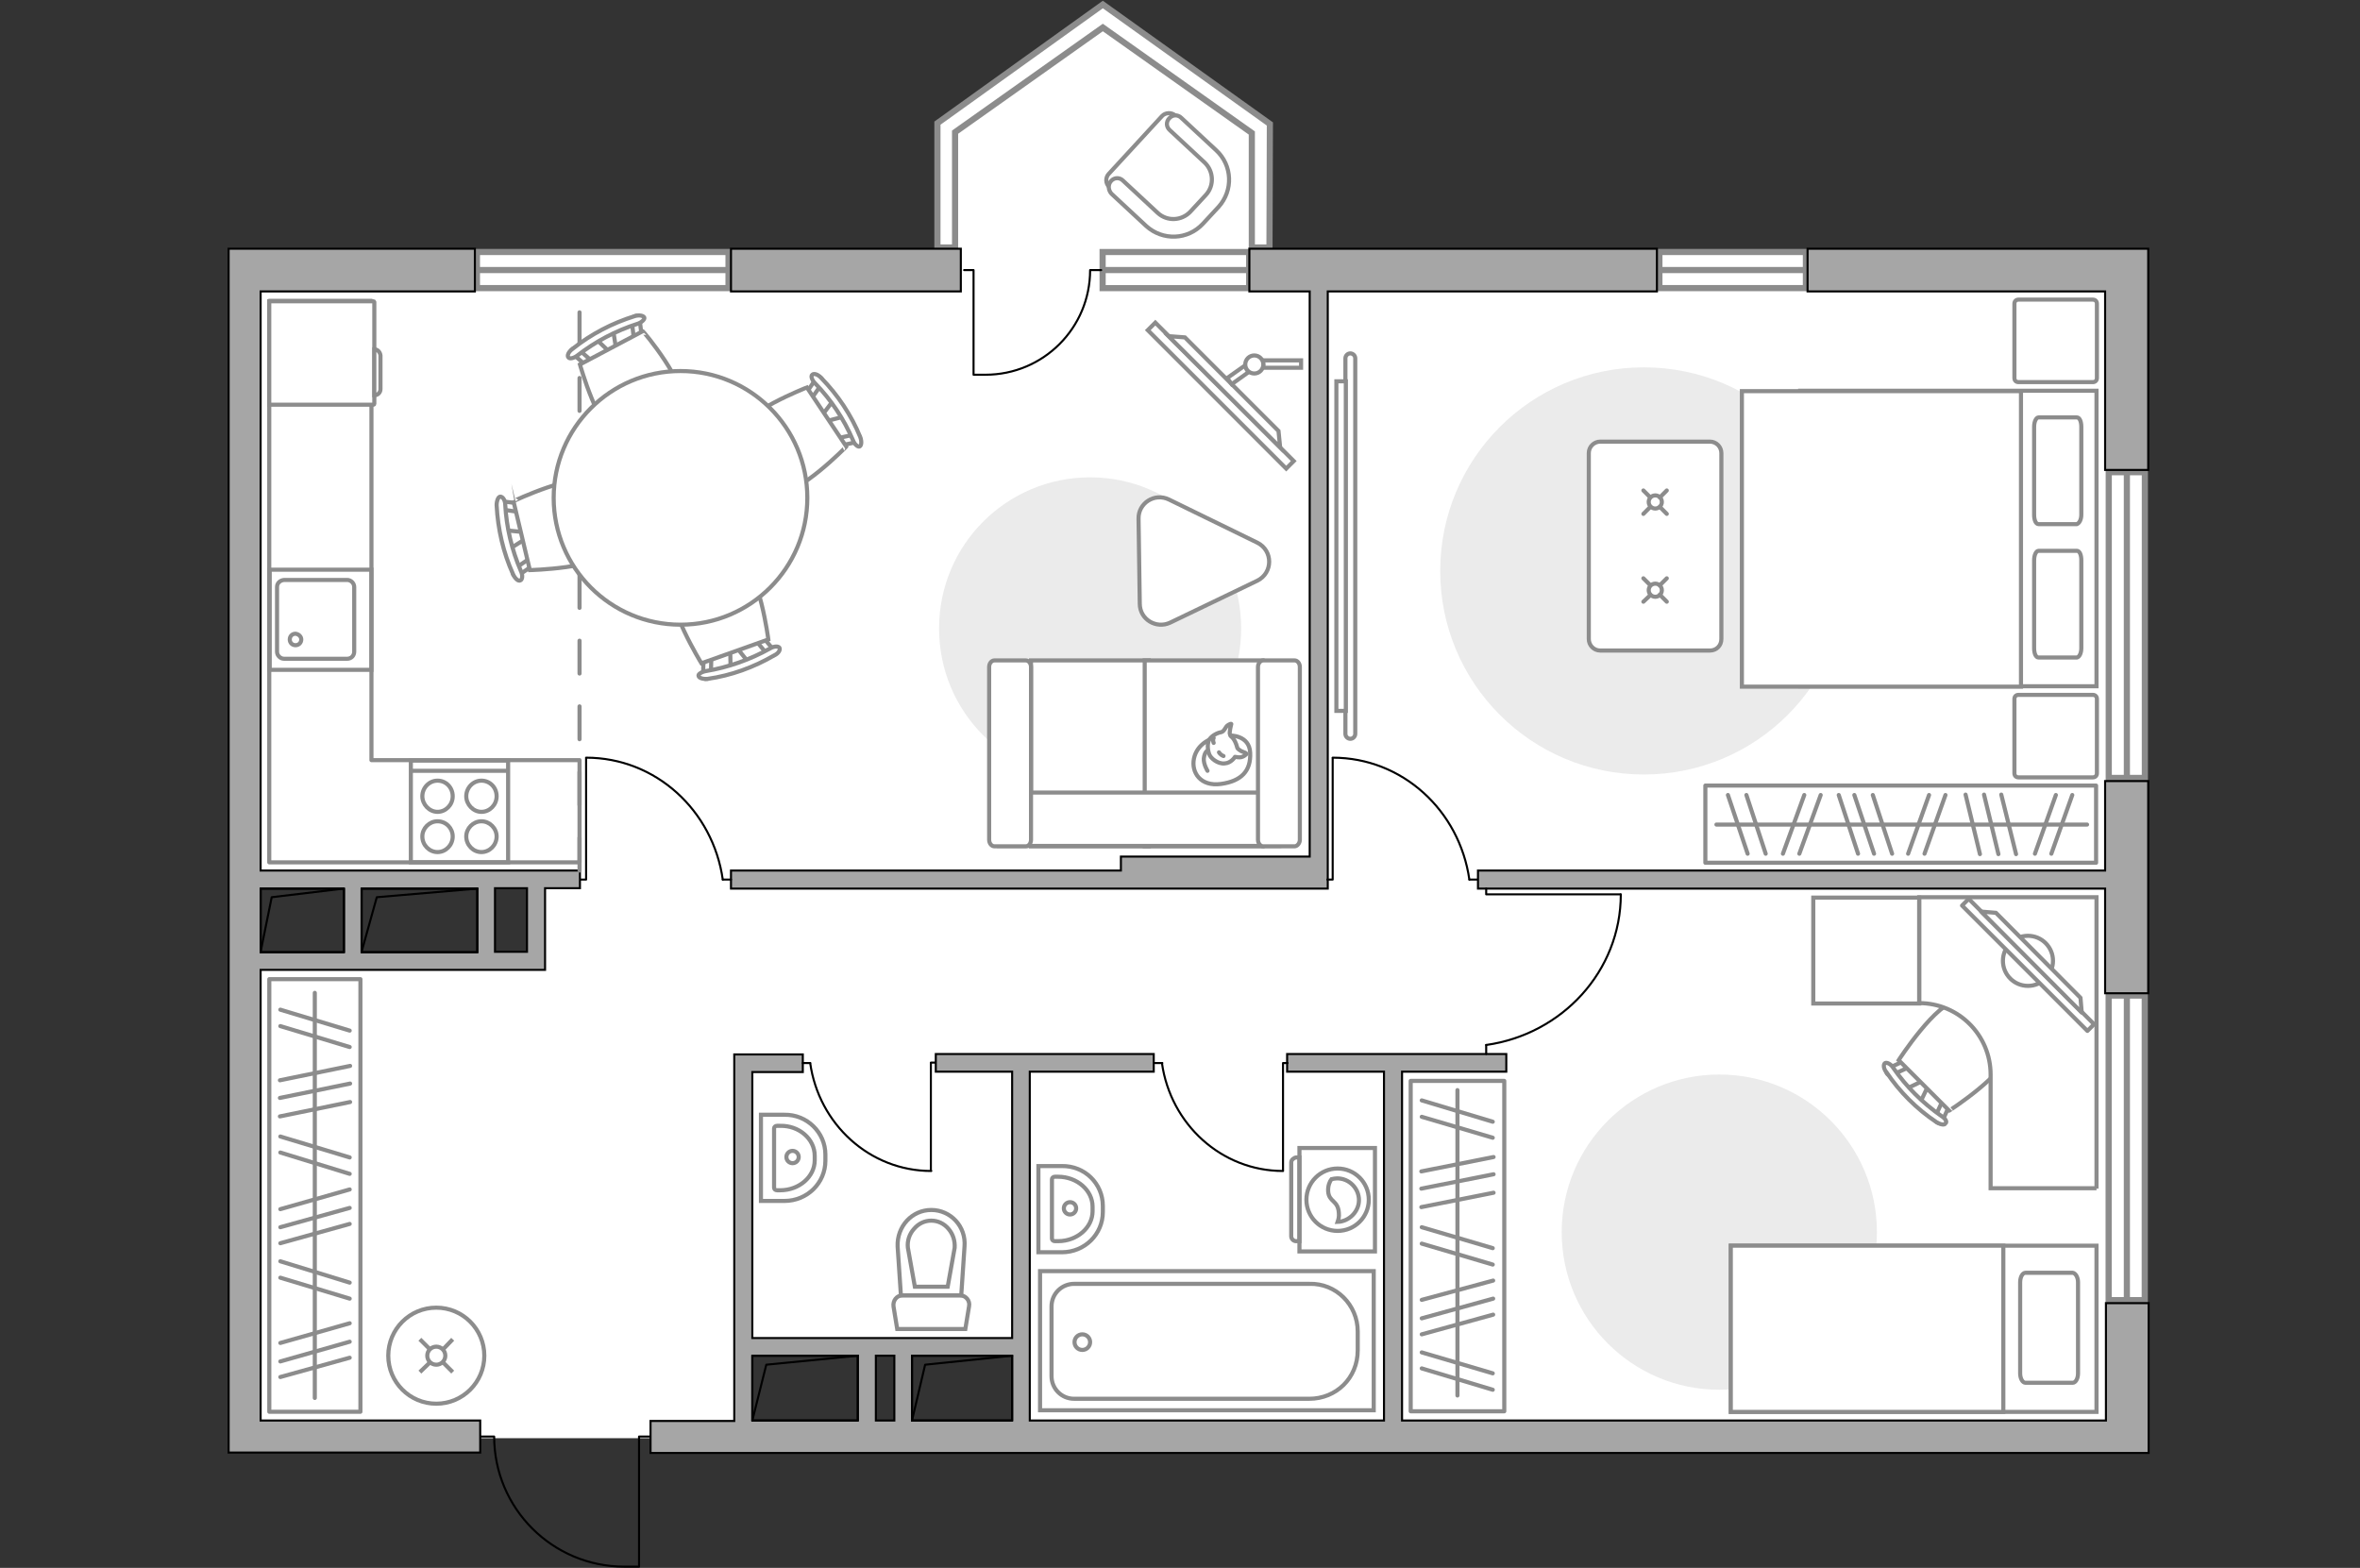 <?xml version="1.0" encoding="utf-8"?>
<!-- Generator: Adobe Illustrator 27.2.0, SVG Export Plug-In . SVG Version: 6.00 Build 0)  -->
<svg version="1.1" xmlns="http://www.w3.org/2000/svg" xmlns:xlink="http://www.w3.org/1999/xlink" x="0px" y="0px"
	 viewBox="0 0 575 382" style="enable-background:new 0 0 575 382;" xml:space="preserve">
<rect x="0" y="0" width="575" height="382" fill="#333333" stroke="none"/>
<style type="text/css">
	.st0{fill:#FFFFFF;}
	.st1{fill:#FFFFFF;stroke:#8C8C8C;stroke-width:1.5;stroke-linecap:round;stroke-miterlimit:10;}
	.st2{fill:none;stroke:#000000;stroke-width:0.5;stroke-linecap:round;stroke-linejoin:round;stroke-miterlimit:10;}
	.st3{fill:#A6A6A6;stroke:#000000;stroke-width:0.5;stroke-miterlimit:10;}
	.st4{fill:none;stroke:#8C8C8C;stroke-linecap:round;stroke-linejoin:round;stroke-miterlimit:10;stroke-dasharray:8;}
	.st5{fill:#FFFFFF;stroke:#8C8C8C;stroke-miterlimit:10;}
	.st6{fill-rule:evenodd;clip-rule:evenodd;fill:#FFFFFF;fill-opacity:0.1;stroke:#8C8C8C;stroke-miterlimit:10;}
	.st7{fill:none;stroke:#8C8C8C;stroke-linecap:round;stroke-linejoin:round;stroke-miterlimit:10;}
	.st8{fill:#EBEBEB;}
	.st9{fill:#FFFFFF;stroke:#8C8C8C;stroke-linecap:round;stroke-linejoin:round;stroke-miterlimit:10;}
	.st10{fill:#FFFFFF;stroke:#8C8C8C;stroke-linecap:round;stroke-miterlimit:10;}
</style>
<g id="bg_1_">
	<polygon class="st0" points="231,69.7 231,31.6 269.2,4.4 308.1,32.2 308.1,79.3 	"/>
	<polygon class="st0" points="60.6,66.2 60.6,215.1 130.3,215.1 130.3,234.9 60.6,234.9 60.6,350.4 181.4,350.4 181.4,328.3 
		249.4,328.3 249.4,350.4 519.3,350.4 519.3,66.2 	"/>
</g>
<g id="windows_1_">
	<g>
		
			<rect x="481.1" y="275.3" transform="matrix(4.499751e-07 -1 1 4.499751e-07 238.457 797.866)" class="st1" width="74.2" height="8.8"/>
		<line class="st1" x1="518.2" y1="316.8" x2="518.2" y2="242.6"/>
	</g>
	<g>
		
			<rect x="480.9" y="147.9" transform="matrix(4.480790e-07 -1 1 4.480790e-07 365.883 670.44)" class="st1" width="74.5" height="8.8"/>
		<line class="st1" x1="518.2" y1="189.5" x2="518.2" y2="115"/>
	</g>
	<g>
		<rect x="116.2" y="61.4" class="st1" width="61.3" height="8.8"/>
		<line class="st1" x1="116.2" y1="65.8" x2="177.5" y2="65.8"/>
	</g>
	<g>
		
			<rect x="268.6" y="61.4" transform="matrix(-1 2.118646e-07 -2.118646e-07 -1 572.947 131.603)" class="st1" width="35.7" height="8.8"/>
		<line class="st1" x1="304.3" y1="65.8" x2="268.6" y2="65.8"/>
	</g>
	<g>
		<rect x="404.3" y="61.4" class="st1" width="35.7" height="8.8"/>
		<line class="st1" x1="404.3" y1="65.8" x2="440" y2="65.8"/>
	</g>
	<polygon class="st1" points="305,32.4 305,60.3 309.3,60.3 309.4,30.2 268.7,1.1 228.4,30 228.4,60.3 232.7,60.3 232.7,32.2 
		268.7,6.7 	"/>
</g>
<g id="plan">
	<path class="st2" d="M158.5,350h-2.8v31.7h-3.6c-17.5,0-31.7-14.2-31.7-31.7v0H117"/>
	<path class="st2" d="M234.9,65.8h2.3l0,25.5l2.9,0c14.1,0,25.5-11.4,25.5-25.5v0h2.7"/>
	<g>
		<polygon class="st3" points="522.1,60.6 512.9,60.6 440.4,60.6 440.4,71 512.9,71 512.9,114.5 523.4,114.5 523.4,60.6 		"/>
		<polygon class="st3" points="512.9,212.1 360.1,212.1 360.1,216.5 512.9,216.5 512.9,242 523.4,242 523.4,190.3 512.9,190.3 		"/>
		<path class="st3" d="M512.9,346.1H341.6v-85H367v-4.3h-25.5h-4.3h-23.6v4.3h23.6v85h-86.3v-85h30.2v-4.3h-30.2h-4.3H228v4.3h18.6
			V326h-24.4h-4.3h-4.5H209h-25.7v-64.8h12.3v-4.3h-12.3h-2.2h-2.2v89.3h-20.4v7.8h354.5h4.3h6.2v-36.5h-10.4V346.1z M246.6,330.3
			v15.8h-24.4v-15.8H246.6z M217.9,330.3v15.8h-4.5v-15.8H217.9z M183.3,330.3H209v15.8h-25.7V330.3z"/>
		<rect x="178.1" y="60.6" class="st3" width="56" height="10.4"/>
		<path class="st3" d="M80.3,212.1H63.5V71h52.2V60.6H63.5h-7.8V71v275.1v7.8h7.8H117v-7.8H63.5V236.3h69.3v-2.2v-2.2v-15.5h8.5
			v-4.3H88.1H80.3z M63.5,216.5h16.9h3.4v15.5H63.5V216.5z M128.4,231.9h-7.8v-15.5h7.8V231.9z M116.3,216.5v15.5H88.1v-15.5H116.3z
			"/>
		<polygon class="st3" points="285.7,216.5 323.5,216.5 323.5,211.8 323.5,208.7 323.5,71 403.7,71 403.7,60.6 304.4,60.6 304.4,71 
			319.1,71 319.1,208.7 273.1,208.7 273.1,212.1 178.1,212.1 178.1,216.5 273.1,216.5 		"/>
	</g>
	<g>
		<polyline class="st2" points="63.5,231.9 66.2,218.6 83.7,216.5 		"/>
		<rect x="63.5" y="216.5" class="st2" width="20.3" height="15.5"/>
	</g>
	<g>
		<polyline class="st2" points="88.1,231.9 91.8,218.6 116.3,216.5 		"/>
		<rect x="88.1" y="216.5" class="st2" width="28.2" height="15.5"/>
	</g>
	<g>
		<polyline class="st2" points="222.2,346.1 225.4,332.5 246.6,330.3 		"/>
		<rect x="222.2" y="330.3" class="st2" width="24.4" height="15.8"/>
	</g>
	<g>
		<polyline class="st2" points="183.3,346.1 186.7,332.5 209,330.3 		"/>
		<rect x="183.3" y="330.3" class="st2" width="25.7" height="15.8"/>
	</g>
	<line class="st4" x1="141.2" y1="212.1" x2="141.2" y2="70.2"/>
	<g>
		<path id="wc_00000055674588732807666890000010750511430744830907_" class="st5" d="M221.2,304"/>
		<g id="Group_26_00000122682272800161206640000016643667018251060630_">
			<path id="Vector_130_00000163064840743783049510000011714396345415621257_" class="st5" d="M219.9,315.6h14
				c1.4,0,2.5,1.3,2.2,2.7l-0.9,5.5h-16.6l-0.9-5.5C217.5,316.9,218.5,315.6,219.9,315.6z"/>
			<path id="Vector_131_00000052825543184514370500000001644666771173836434_" class="st5" d="M226.9,294.8c4.7,0,8.5,4,8.1,8.9
				l-0.8,11.9h-14.7l-0.8-11.9C218.5,298.8,222.2,294.8,226.9,294.8z"/>
			<path id="Vector_132_00000050662026328943568950000003626518901105121691_" class="st5" d="M230.9,313.5l1.7-9.5
				c0.1-1.7-0.4-3.3-1.5-4.6c-1.1-1.3-2.6-2-4.2-2c-1.6,0-3.1,0.7-4.2,2c-1.1,1.2-1.7,2.9-1.5,4.6l1.7,9.5H230.9z"/>
		</g>
	</g>
	<g>
		<path id="Vector_134_00000108993626574053203020000011590259504112573606_" class="st5" d="M268.7,293.8v1.5c0,5.4-4.4,9.8-10,9.8
			h-5.7v-21h5.7C264.3,284,268.7,288.4,268.7,293.8z"/>
		<path id="Vector_133_00000166649884595333674570000010489036252531458723_" class="st5" d="M266.2,294v1.1c0,4-3.8,7.3-8.4,7.3
			h-0.8c-0.4,0-0.7-0.3-0.7-0.6v-14.5c0-0.3,0.3-0.6,0.7-0.6h0.8C262.4,286.7,266.2,290,266.2,294z"/>
		<circle class="st5" cx="260.7" cy="294.4" r="1.5"/>
	</g>
	<g>
		<path id="Vector_134_00000040547429339342550050000010438606406737481901_" class="st5" d="M201.1,281.3v1.5c0,5.4-4.4,9.8-10,9.8
			h-5.7v-21h5.7C196.6,271.5,201.1,275.9,201.1,281.3z"/>
		<path id="Vector_133_00000082348750635518014460000012742366750819684763_" class="st5" d="M198.5,281.6v1.1c0,4-3.8,7.3-8.4,7.3
			h-0.8c-0.4,0-0.7-0.3-0.7-0.6v-14.5c0-0.3,0.3-0.6,0.7-0.6h0.8C194.7,274.2,198.5,277.5,198.5,281.6z"/>
		<circle class="st5" cx="193.1" cy="281.9" r="1.5"/>
	</g>
	<g>
		<g id="Group_27_00000092418662839483512220000001899752484063369647_">
			<path id="Vector_140_00000028319843509956272660000009825795456250642869_" class="st5" d="M90.5,163.2l0-24.4l-24.8,0l0,24.4
				L90.5,163.2z"/>
		</g>
		<path id="Vector_141_00000165951306853336643980000015051208241252123567_" class="st5" d="M67.5,143l0,15.8
			c0,0.9,0.8,1.7,1.7,1.7l15.4,0c1,0,1.7-0.8,1.7-1.7l0-15.8c0-0.9-0.8-1.7-1.7-1.7l-15.4,0C68.2,141.4,67.5,142.1,67.5,143z"/>
		<path id="Vector_139_00000125595426964576316700000003532289187196674490_" class="st5" d="M73.4,155.8c0,0.8-0.6,1.4-1.4,1.4
			c-0.8,0-1.4-0.6-1.4-1.4c0-0.8,0.6-1.4,1.4-1.4C72.8,154.5,73.4,155.1,73.4,155.8z"/>
	</g>
	<g>
		<g>
			<path id="Vector_135_00000168084304724913130360000006015463698463921842_" class="st5" d="M334.7,343.6h-81.3v-33.9h81.3V343.6z
				"/>
			<path id="Vector_136_00000047039307234373585230000003750924361763676810_" class="st5" d="M330.8,324.4v4.6
				c0,6.8-5.3,11.8-11.8,11.8h-57.3c-3.1,0-5.5-2.5-5.5-5.5v-17c0-3.1,2.5-5.5,5.5-5.5H319C325.5,312.6,330.8,317.9,330.8,324.4z"/>
		</g>
		<circle class="st5" cx="263.7" cy="327" r="1.9"/>
	</g>
	<g>
		<path id="Vector_142_00000153689825397401454640000004786408400626284726_" class="st5" d="M100.1,210.1h23.7v-24.8h-23.7V210.1z"
			/>
		<g id="Group_28_00000116193231798977671060000001247931704088432261_">
			<g id="Group_29_00000138534844066016915960000002580085930026940094_">
				<path id="Vector_143_00000140736833544923091700000012158929894784710286_" class="st5" d="M117.3,200.1c-2,0-3.7,1.7-3.7,3.7
					c0,2.1,1.7,3.8,3.7,3.8c2,0,3.7-1.7,3.7-3.8C121,201.8,119.3,200.1,117.3,200.1z"/>
				<path id="Vector_144_00000121262164673996683400000012192394684596119484_" class="st5" d="M117.3,190.2c-2,0-3.7,1.7-3.7,3.8
					c0,2,1.7,3.8,3.7,3.8c2,0,3.7-1.7,3.7-3.8C121,191.8,119.3,190.2,117.3,190.2z"/>
			</g>
			<g id="Group_30_00000113339571649879438760000016129083129739527325_">
				<path id="Vector_145_00000137091987366783214350000013410132342124126598_" class="st5" d="M106.6,200.1c-2,0-3.7,1.7-3.7,3.7
					c0,2.1,1.7,3.8,3.7,3.8c2,0,3.7-1.7,3.7-3.8C110.3,201.8,108.7,200.1,106.6,200.1z"/>
				<path id="Vector_146_00000111906667648673534960000014149743088186392247_" class="st5" d="M106.6,190.2c-2,0-3.7,1.7-3.7,3.8
					c0,2,1.7,3.8,3.7,3.8c2,0,3.7-1.7,3.7-3.8C110.3,191.9,108.7,190.2,106.6,190.2z"/>
			</g>
		</g>
		<path id="Vector_147_00000111914330414193091730000004123328309457729680_" class="st5" d="M123.9,187.8h-23.4"/>
	</g>
</g>
<g id="furniture_1_">
	<g>
		<g>
			<path class="st5" d="M316.6,279.7l0,25.2l18.4,0v-25.2L316.6,279.7z"/>
			<path class="st6" d="M314.6,283.2v18c0,0.6,0.5,1.2,1.2,1.2h0.8l0-20.4h-0.8C315.2,282.1,314.6,282.6,314.6,283.2z"/>
		</g>
		<g>
			<circle class="st5" cx="325.9" cy="292.3" r="7.6"/>
			<path class="st5" d="M323.6,290.3c0.2,2.6,2.4,2.1,2.6,5.2c0.1,1-0.1,1.6-0.3,2.2c2.8-0.1,5.2-2.5,5.2-5.3c0-2.9-2.4-5.3-5.3-5.3
				c-0.5,0-0.9,0.1-1.4,0.2C324,287.8,323.5,288.9,323.6,290.3z"/>
		</g>
	</g>
	<g id="Group_34_00000136391435003560816780000005571629069070764453_">
		<path id="Vector_158_00000042014495367376560040000004166834060659888057_" class="st2" d="M142.8,184.7v29.6h-1.3"/>
		<path id="Vector_159_00000054987931978289532830000001497041333590569856_" class="st2" d="M178.1,214.3h-2"/>
		<path id="Vector_160_00000065789859695243745790000014797624232617254334_" class="st2" d="M176.1,214.3
			c-2.4-16.8-16.3-29.7-33.3-29.7"/>
	</g>
	<g id="Group_34_00000107569279040698953570000016059470792887176851_">
		<path id="Vector_158_00000047046898164081163240000013866384841433521802_" class="st2" d="M324.7,184.7v29.6h-1.3"/>
		<path id="Vector_159_00000070108135407877560450000016342190260466944913_" class="st2" d="M360,214.3h-2"/>
		<path id="Vector_160_00000079452650904209578460000015697102344512565949_" class="st2" d="M358,214.3
			c-2.4-16.8-16.3-29.7-33.3-29.7"/>
	</g>
	<g id="Group_34_00000006674769332692045260000011800213187050637490_">
		<path id="Vector_158_00000049206341374515389800000017231273163116457099_" class="st2" d="M394.8,217.9h-32.7v-1.4"/>
		<path id="Vector_159_00000074439532006363841810000010628036226767932045_" class="st2" d="M362.1,256.8v-2.2"/>
		<path id="Vector_160_00000174562466599413956370000000584919386448699551_" class="st2" d="M362.1,254.6
			c18.5-2.6,32.8-18,32.8-36.7"/>
	</g>
	<g id="Group_34_00000078740880721658283520000000687296140392353696_">
		<path id="Vector_158_00000151533975714459426660000003731155090905254299_" class="st2" d="M226.8,285.2l0-26.3h1.1"/>
		<path id="Vector_159_00000034080798792928014780000007048549850707998122_" class="st2" d="M195.6,259h1.8"/>
		<path id="Vector_160_00000129900105748202874080000006852677155181770930_" class="st2" d="M197.4,259
			c2.1,14.9,14.5,26.3,29.5,26.3"/>
	</g>
	<g id="Group_34_00000039121273956490545070000012985275855622730934_">
		<path id="Vector_158_00000024705298616242693200000002437701743356710016_" class="st2" d="M312.6,285.2V259h1.1"/>
		<path id="Vector_159_00000029036859808381890490000010161186113007303808_" class="st2" d="M281.4,259h1.8"/>
		<path id="Vector_160_00000146465192603559473180000004018200111980078781_" class="st2" d="M283.1,259
			c2.1,14.9,14.5,26.3,29.5,26.3"/>
	</g>
	<polygon class="st7" points="90.5,185.2 90.5,73.3 65.6,73.3 65.6,185.2 65.6,205.8 65.6,210.1 141.2,210.1 141.2,185.2 	"/>
	<g>
		<path id="Vector_8_00000074415960603161491390000006196414534391306629_" class="st5" d="M91.2,98.4V73.6c0-0.1-0.1-0.2-0.2-0.2
			H65.6v25.2H91C91.1,98.6,91.2,98.5,91.2,98.4z"/>
		<path id="Vector_9_00000028300299611024418790000008114998175201629096_" class="st5" d="M91.2,85.1v11.2c0.9,0,1.5-0.7,1.5-1.5
			v-8.2C92.6,85.8,92,85.1,91.2,85.1z"/>
	</g>
	<g>
		<path id="Vector_37_00000026845688495527165410000007983917286520786616_" class="st5" d="M270.2,42.3l12.9-14
			c0.8-0.9,2.4-1,3.3-0.1l9.7,8.9c3.5,3.2,3.7,8.7,0.5,12.3l-4.3,4.6c-3.2,3.5-8.7,3.7-12.3,0.5l-9.7-8.9
			C269.3,44.7,269.3,43.2,270.2,42.3z"/>
		<path id="Vector_38_00000167383121859389210310000012426330906269767343_" class="st5" d="M270.7,44.1c0.8-0.9,2.1-0.9,2.9-0.1
			l8.5,7.9c2.3,2.1,5.8,1.9,7.9-0.3l3.8-4.1c2.1-2.3,1.9-5.8-0.3-7.9l-8.5-7.9c-0.9-0.8-0.9-2.1-0.1-2.9c0.8-0.9,2.1-0.9,2.9-0.1
			l8.5,7.9c4,3.7,4.2,9.8,0.6,13.8l-3.8,4.1c-3.7,4-9.8,4.2-13.8,0.6l-8.5-7.9C270,46.3,269.9,45,270.7,44.1z"/>
	</g>
	
		<rect x="24" y="280.1" transform="matrix(6.123234e-17 -1 1 6.123234e-17 -214.486 367.962)" class="st7" width="105.4" height="22.2"/>
	<line class="st7" x1="68.2" y1="272" x2="85.3" y2="268.5"/>
	<line class="st7" x1="68.2" y1="267.5" x2="85.3" y2="264"/>
	<line class="st7" x1="68.2" y1="263.2" x2="85.3" y2="259.7"/>
	<line class="st7" x1="68.3" y1="280.8" x2="85.2" y2="286"/>
	<line class="st7" x1="68.3" y1="276.9" x2="85.2" y2="282"/>
	<line class="st7" x1="68.3" y1="250" x2="85.2" y2="255.1"/>
	<line class="st7" x1="68.3" y1="246" x2="85.2" y2="251.1"/>
	<line class="st7" x1="68.3" y1="311.3" x2="85.2" y2="316.4"/>
	<line class="st7" x1="68.3" y1="307.3" x2="85.2" y2="312.5"/>
	<line class="st7" x1="68.3" y1="302.9" x2="85.2" y2="298.2"/>
	<line class="st7" x1="68.3" y1="294.6" x2="85.2" y2="289.8"/>
	<line class="st7" x1="68.3" y1="299" x2="85.2" y2="294.3"/>
	<line class="st7" x1="68.3" y1="335.5" x2="85.2" y2="330.8"/>
	<line class="st7" x1="68.3" y1="327.2" x2="85.2" y2="322.4"/>
	<line class="st7" x1="68.3" y1="331.7" x2="85.2" y2="326.9"/>
	<line class="st7" x1="76.7" y1="340.6" x2="76.7" y2="241.9"/>
	<g>
		<circle class="st5" cx="106.3" cy="330.3" r="11.7"/>
		<line class="st5" x1="110.3" y1="326.3" x2="108" y2="328.7"/>
		<circle class="st5" cx="106.3" cy="330.3" r="2.2"/>
		<line class="st5" x1="104.7" y1="332" x2="102.3" y2="334.3"/>
		<line class="st5" x1="110.3" y1="334.3" x2="108" y2="332"/>
		<line class="st5" x1="104.7" y1="328.7" x2="102.3" y2="326.3"/>
	</g>
	<g id="Group_2_00000121275124892305141390000011601424581681800112_">
		<g id="Group_3_00000173857508697950359580000015294495632523169976_">
			<path id="Vector_10_00000061450224916466577240000015615932389388135299_" class="st5" d="M149.4,80.5l0.8,5.1l-1.2,0.6l-3.7-3.5
				L149.4,80.5z"/>
		</g>
		<g id="Group_4_00000021095313205785552470000011072024841460345499_">
			<path id="Vector_11_00000048495737111756182870000013720668140039139515_" class="st5" d="M143.5,88.9c-0.4,0.2-0.8,0.2-1-0.1
				l-3.2-2.8c-0.3-0.3-0.2-0.7,0.2-1c0.4-0.3,1-0.4,1.2-0.1l3.2,2.8c0.3,0.3,0.2,0.7-0.2,1C143.6,88.8,143.5,88.9,143.5,88.9z"/>
		</g>
		<g id="Group_5_00000076588055085445896670000002806126705391075232_">
			<path id="Vector_12_00000181047658323271593120000013347051959250250372_" class="st5" d="M155.6,82.5c-0.1,0-0.1,0.1-0.2,0.1
				c-0.5,0.2-0.9,0-1-0.4l-0.5-4.2c-0.1-0.4,0.3-0.8,0.9-1c0.5-0.2,0.9,0,1,0.4l0.5,4.2C156.2,81.9,156,82.3,155.6,82.5z"/>
		</g>
		<path id="Vector_13_00000082370533707897115060000006618170366384510091_" class="st5" d="M166.1,98.6c-1.3,4.1-11.2,9.4-15.3,8.1
			c-4.9-1.5-9.5-17.9-9.5-17.9l15.3-8.1C156.7,80.6,167.6,93.7,166.1,98.6z"/>
		<path id="Vector_14_00000021081325727212681590000015849035388159518355_" class="st5" d="M155.3,78.9c-5.3,1.7-10.2,4.3-14.6,7.7
			c-0.9,0.7-1.9,0.9-2.2,0.5c-0.4-0.4,0-1.4,1-2.1c4.5-3.6,9.7-6.3,15.2-8c1.1-0.3,2.1-0.1,2.3,0.4
			C157.1,77.8,156.3,78.6,155.3,78.9z"/>
	</g>
	<g id="Group_2_00000063601687732953226810000009178606474807531673_">
		<g id="Group_3_00000031920584903845761970000006367360063651028618_">
			<path id="Vector_10_00000046332714460551529380000014531413431868539030_" class="st5" d="M178,162.8l-0.1-5.1l1.2-0.4l3.2,4
				L178,162.8z"/>
		</g>
		<g id="Group_4_00000117655017149529043290000013987152508461419402_">
			<path id="Vector_11_00000078734696396716320350000005375358020765261469_" class="st5" d="M185.1,155.3c0.4-0.1,0.9,0,1,0.2
				l2.7,3.2c0.3,0.3,0.1,0.7-0.4,1c-0.5,0.3-1.1,0.2-1.2,0l-2.7-3.2c-0.3-0.3-0.1-0.7,0.4-1C185,155.4,185,155.4,185.1,155.3z"/>
		</g>
		<g id="Group_5_00000014620382997938778120000004419786505689217683_">
			<path id="Vector_12_00000008834034203087821050000000084792113765806478_" class="st5" d="M172.2,159.9c0.1,0,0.1,0,0.2-0.1
				c0.5-0.1,0.9,0.1,0.9,0.6l-0.1,4.2c0,0.4-0.4,0.8-1,0.8c-0.5,0.1-0.9-0.1-0.9-0.6l0.1-4.2C171.5,160.4,171.8,160,172.2,159.9z"/>
		</g>
		<path id="Vector_13_00000103968131654278240210000000368991046153441465_" class="st5" d="M164.1,142.5c1.9-3.9,12.4-7.6,16.3-5.8
			c4.6,2.2,6.8,19.1,6.8,19.1l-16.3,5.8C170.9,161.6,161.9,147,164.1,142.5z"/>
		<path id="Vector_14_00000106112686673877876740000010072547727982083201_" class="st5" d="M172,163.5c5.4-0.9,10.8-2.8,15.6-5.5
			c1-0.6,2-0.6,2.3-0.2c0.3,0.5-0.2,1.4-1.3,1.9c-5,2.9-10.5,4.9-16.2,5.7c-1.1,0.1-2.1-0.2-2.2-0.7
			C170,164.3,170.9,163.7,172,163.5z"/>
	</g>
	<g id="Group_2_00000102523003003136384220000010999243513998119811_">
		<g id="Group_3_00000104703538908998657100000010644946258001539988_">
			<path id="Vector_10_00000130619143140277289340000013577637105756199819_" class="st5" d="M205.6,101.5l-5,1.3l-0.7-1.1l3.1-4.1
				L205.6,101.5z"/>
		</g>
		<g id="Group_4_00000096754642954157172770000006661415820439359636_">
			<path id="Vector_11_00000039098416387129498000000000990403115573830318_" class="st5" d="M196.6,96.5c-0.2-0.4-0.3-0.8,0-1
				L199,92c0.2-0.3,0.7-0.3,1.1,0.1c0.4,0.4,0.5,1,0.3,1.2l-2.4,3.4c-0.2,0.3-0.7,0.3-1.1-0.1C196.7,96.6,196.7,96.6,196.6,96.5z"/>
		</g>
		<g id="Group_5_00000116920662754136801570000011300711719170494627_">
			<path id="Vector_12_00000053518206480214768930000012301426882582463142_" class="st5" d="M204.2,107.9c-0.1-0.1-0.1-0.1-0.1-0.2
				c-0.2-0.5-0.1-0.9,0.3-1l4.1-0.9c0.4-0.1,0.9,0.2,1,0.8c0.2,0.5,0.1,0.9-0.3,1l-4.1,0.9C204.9,108.5,204.5,108.3,204.2,107.9z"/>
		</g>
		<path id="Vector_13_00000141420821514455011140000014559115955716825769_" class="st5" d="M189.3,120c-4.2-0.9-10.4-10.2-9.6-14.4
			c1-5,16.9-11.2,16.9-11.2l9.6,14.4C206.2,108.8,194.3,121,189.3,120z"/>
		<path id="Vector_14_00000133527016317687277980000008050241809404898463_" class="st5" d="M207.8,107.2c-2.2-5.1-5.3-9.8-9.2-13.8
			c-0.8-0.8-1.1-1.8-0.7-2.1c0.4-0.4,1.4-0.1,2.2,0.8c4,4.1,7.3,9,9.5,14.4c0.4,1.1,0.3,2.1-0.2,2.3
			C209,108.9,208.2,108.3,207.8,107.2z"/>
	</g>
	<g id="Group_2_00000035519795574151082980000009714273856748701834_">
		<g id="Group_3_00000114765215511638493790000011814180079856296067_">
			<path id="Vector_10_00000034803296336381494150000001293824726419174814_" class="st5" d="M123.1,129.2l5.1,0.5l0.3,1.3l-4.3,2.7
				L123.1,129.2z"/>
		</g>
		<g id="Group_4_00000050632583969536237140000012817346260718980275_">
			<path id="Vector_11_00000174574225556770015970000017373474930373951400_" class="st5" d="M129.8,137c0.1,0.4,0,0.9-0.3,1
				l-3.5,2.4c-0.3,0.2-0.7,0-1-0.5c-0.2-0.5-0.1-1.1,0.2-1.2l3.5-2.4c0.3-0.2,0.7,0,1,0.5C129.8,136.8,129.8,136.9,129.8,137z"/>
		</g>
		<g id="Group_5_00000088117312413078064080000002096218245361779079_">
			<path id="Vector_12_00000059306727783417604470000000425497570132803467_" class="st5" d="M126.7,123.6c0,0.1,0,0.1,0.1,0.2
				c0,0.5-0.2,0.9-0.6,0.9l-4.2-0.6c-0.4-0.1-0.7-0.5-0.7-1.1c0-0.5,0.2-0.9,0.6-0.9l4.2,0.5C126.2,122.9,126.6,123.2,126.7,123.6z"
				/>
		</g>
		<path id="Vector_13_00000149358981675782485260000012146402036190397849_" class="st5" d="M144.8,117.4c3.7,2.3,6.3,13.2,4,16.8
			c-2.7,4.3-19.7,4.7-19.7,4.7l-4-16.8C125.1,122.1,140.5,114.8,144.8,117.4z"/>
		<path id="Vector_14_00000049924692474280234660000009302354969426148526_" class="st5" d="M123.1,123c0.3,5.5,1.6,11,3.8,16.1
			c0.5,1,0.4,2.1-0.1,2.3c-0.5,0.3-1.3-0.4-1.8-1.5c-2.4-5.3-3.7-11-4-16.8c0-1.1,0.4-2.1,0.9-2.1C122.5,121,123.1,121.9,123.1,123z
			"/>
	</g>
	<g>
		<circle class="st5" cx="165.8" cy="121.3" r="30.9"/>
	</g>
	<path id="Vector_00000060028819886834297060000010400182780692540342_" class="st8" d="M265.6,116.3c-20.3,0-36.8,16.4-36.8,36.8
		s16.4,36.8,36.8,36.8s36.8-16.4,36.8-36.8S285.9,116.3,265.6,116.3z"/>
	<g>
		<path id="Vector_55_00000036213463646510621940000018087577906418448290_" class="st5" d="M251.2,206.2h28.7v-45.3h-28.7V206.2z"
			/>
		<path id="Vector_56_00000147906879407605876040000006680064248408519348_" class="st5" d="M278.9,206.2h28.7v-45.3h-28.7V206.2z"
			/>
		<path id="Vector_57_00000080166863136590365330000002637285927238320529_" class="st5" d="M246.2,193.1l-2.7,13h68.2v-13H246.2z"
			/>
		<path id="Vector_58_00000153680569588497055530000011018888563782381955_" class="st5" d="M251.2,204.6v-42.1
			c0-0.9-0.6-1.6-1.3-1.6h-7.6c-0.7,0-1.3,0.7-1.3,1.6v42.1c0,0.9,0.6,1.6,1.3,1.6h7.6C250.7,206.2,251.2,205.4,251.2,204.6z"/>
		<path id="Vector_59_00000008830244522117276310000013777448993361692565_" class="st5" d="M316.7,204.6v-42.1
			c0-0.9-0.6-1.6-1.3-1.6h-7.6c-0.7,0-1.3,0.7-1.3,1.6v42.1c0,0.9,0.6,1.6,1.3,1.6h7.6C316.1,206.2,316.7,205.4,316.7,204.6z"/>
		<g>
			<path class="st9" d="M299.6,179.2c0,0,4.8-0.2,5,4.2s-2.1,6.9-7.1,7.6c-5,0.7-7.3-2.8-6.6-6.2
				C291.6,181.5,294.8,179.2,299.6,179.2z"/>
			<path class="st9" d="M301.5,182.3c0,0,0.5,0.6,1.4,0.9s0.8,0.5,0.8,0.5s-0.8,1-2.1,0.8c-0.7-0.1-0.7-0.1-0.7-0.1
				s-0.9,1.5-2.5,1.6c-1.7,0.2-3.5-1.3-3.8-2.3c-0.4-1.1-0.5-2.7,0.1-3.6c0.6-0.9,2-1.6,2.8-1.7c0.9-0.2,1-1.4,1.8-1.8
				c0.7-0.4,0.7-0.2,0.7-0.2s-0.6,2.2-0.3,2.6C299.7,179.6,300.7,179.3,301.5,182.3z"/>
			<path class="st9" d="M297,183.3c0,0,0.3,0.6,1.1,0.9"/>
			<path class="st9" d="M295.7,181c0,0-0.3-0.7,0-1.2"/>
			<path class="st7" d="M294.2,182.9c0,0-0.7,0.2-0.9,1.9c-0.1,1.4,0.9,3,0.9,3"/>
		</g>
	</g>
	<path class="st9" d="M277.4,126.4l0.3,20.7c0,3.8,4,6.2,7.4,4.6l21.2-10.2c3.9-1.9,3.9-7.4,0-9.3l-21.5-10.5
		C281.3,120,277.3,122.6,277.4,126.4z"/>
	<g>
		
			<rect x="273.5" y="95.1" transform="matrix(-0.707 -0.707 0.707 -0.707 439.503 374.768)" class="st5" width="47.7" height="2.6"/>
		<polygon class="st5" points="288.7,82.2 311.5,105 311.9,109 284.7,81.9 		"/>
		<g>
			<path class="st5" d="M307.8,88.8c0-0.4-0.1-0.7-0.2-1h9.4v1.8h-9.3C307.8,89.3,307.8,89.1,307.8,88.8z"/>
			<path class="st5" d="M303.4,89c0.1,0.7,0.4,1.2,0.9,1.6l-4.2,3l-1.1-1.5L303.4,89z"/>
		</g>
		<circle class="st5" cx="305.6" cy="88.8" r="2.2"/>
	</g>
	<path id="Vector_00000163783596466391425950000003566545658767401151_" class="st8" d="M400.5,188.7c27.4,0,49.6-22.2,49.6-49.6
		S428,89.5,400.5,89.5c-27.4,0-49.6,22.2-49.6,49.6S373.1,188.7,400.5,188.7z"/>
	<g>
		<path id="Vector_98_00000155847826002171824440000004315441446739979148_" class="st5" d="M438.6,95.2v72h72.2v-72H438.6z"/>
		<path id="Vector_99_00000128450192982988838220000011945661411219023771_" class="st5" d="M424.4,167.3v-72h68v63.5v8.5h-9.2
			H424.4z"/>
		<path id="Vector_100_00000103951256476205756750000015128008913947555002_" class="st7" d="M507.1,125.4V104
			c0-1.3-0.4-2.3-1.1-2.3h-9.3c-0.6,0-1.1,1-1.1,2.3v21.4c0,1.3,0.4,2.3,1.1,2.3h9.3C506.6,127.5,507.1,126.6,507.1,125.4z"/>
		<path id="Vector_101_00000119111355223792601560000001073101696577814456_" class="st7" d="M507.1,157.9v-21.4
			c0-1.3-0.4-2.3-1.1-2.3h-9.3c-0.6,0-1.1,1-1.1,2.3v21.4c0,1.3,0.4,2.3,1.1,2.3h9.3C506.6,160.1,507.1,159.2,507.1,157.9z"/>
	</g>
	<path id="Vector_5_00000146494144693066652510000018085377634738494107_" class="st9" d="M491.8,189.4h18.1c0.6,0,1-0.4,1-1v-18.1
		c0-0.6-0.4-1-1-1h-18.1c-0.6,0-1,0.4-1,1v18.1C490.8,189,491.2,189.4,491.8,189.4z"/>
	<path id="Vector_5_00000021080988844780026580000005186933967234584251_" class="st9" d="M491.8,93.1h18.1c0.6,0,1-0.4,1-1V74
		c0-0.6-0.4-1-1-1h-18.1c-0.6,0-1,0.4-1,1v18.1C490.8,92.7,491.2,93.1,491.8,93.1z"/>
	<g>
		<path class="st5" d="M416.6,158.5h-26.7c-1.6,0-2.8-1.3-2.8-2.8v-45.3c0-1.6,1.3-2.8,2.8-2.8h26.7c1.6,0,2.8,1.3,2.8,2.8v45.3
			C419.4,157.3,418.2,158.5,416.6,158.5z"/>
		<g>
			<g>
				<line class="st10" x1="400.4" y1="119.5" x2="402.1" y2="121.2"/>
				<circle class="st10" cx="403.3" cy="122.3" r="1.6"/>
				<line class="st10" x1="404.4" y1="123.5" x2="406.1" y2="125.2"/>
				<line class="st10" x1="400.4" y1="125.2" x2="402.1" y2="123.5"/>
				<line class="st10" x1="404.4" y1="121.2" x2="406.1" y2="119.5"/>
			</g>
			<g>
				<line class="st10" x1="400.4" y1="140.9" x2="402.1" y2="142.6"/>
				<circle class="st10" cx="403.3" cy="143.8" r="1.6"/>
				<line class="st10" x1="404.4" y1="144.9" x2="406.1" y2="146.6"/>
				<line class="st10" x1="400.4" y1="146.6" x2="402.1" y2="145"/>
				<line class="st10" x1="404.4" y1="142.6" x2="406.1" y2="140.9"/>
			</g>
		</g>
	</g>
	<g>
		<path class="st5" d="M327.8,87.3c0-0.6,0.5-1.2,1.2-1.2c0.6,0,1.2,0.5,1.2,1.2l0,91.5c0,0.6-0.5,1.2-1.2,1.2
			c-0.6,0-1.2-0.5-1.2-1.2L327.8,87.3z"/>
		<rect x="325.6" y="92.9" class="st5" width="2.3" height="80.3"/>
	</g>
	<rect x="415.5" y="191.4" class="st7" width="95.2" height="18.8"/>
	<line class="st7" x1="478.9" y1="193.6" x2="482.4" y2="208.1"/>
	<line class="st7" x1="483.4" y1="193.6" x2="486.9" y2="208.1"/>
	<line class="st7" x1="487.6" y1="193.6" x2="491.2" y2="208.1"/>
	<line class="st7" x1="470" y1="193.7" x2="464.9" y2="208"/>
	<line class="st7" x1="474" y1="193.7" x2="468.9" y2="208"/>
	<line class="st7" x1="500.9" y1="193.7" x2="495.8" y2="208"/>
	<line class="st7" x1="504.9" y1="193.7" x2="499.8" y2="208"/>
	<line class="st7" x1="439.6" y1="193.7" x2="434.4" y2="208"/>
	<line class="st7" x1="443.6" y1="193.7" x2="438.4" y2="208"/>
	<line class="st7" x1="448" y1="193.7" x2="452.7" y2="208"/>
	<line class="st7" x1="456.3" y1="193.7" x2="461" y2="208"/>
	<line class="st7" x1="451.8" y1="193.7" x2="456.6" y2="208"/>
	<line class="st7" x1="425.5" y1="193.7" x2="430.2" y2="208"/>
	<line class="st7" x1="421" y1="193.7" x2="425.8" y2="208"/>
	<line class="st7" x1="418.2" y1="200.9" x2="508.5" y2="200.9"/>
	<path id="Vector_00000060748334860596535050000013866502551127969467_" class="st8" d="M418.9,338.6c21.2,0,38.4-17.2,38.4-38.4
		s-17.2-38.4-38.4-38.4s-38.4,17.2-38.4,38.4S397.7,338.6,418.9,338.6z"/>
	
		<rect x="314.8" y="292.2" transform="matrix(6.123234e-17 -1 1 6.123234e-17 51.509 658.649)" class="st7" width="80.5" height="22.8"/>
	<line class="st7" x1="346.3" y1="294.1" x2="363.9" y2="290.6"/>
	<line class="st7" x1="346.3" y1="289.6" x2="363.9" y2="286.1"/>
	<line class="st7" x1="346.3" y1="285.4" x2="363.9" y2="281.9"/>
	<line class="st7" x1="346.4" y1="303" x2="363.7" y2="308.1"/>
	<line class="st7" x1="346.4" y1="299" x2="363.7" y2="304.1"/>
	<line class="st7" x1="346.4" y1="272.1" x2="363.7" y2="277.2"/>
	<line class="st7" x1="346.4" y1="268.1" x2="363.7" y2="273.3"/>
	<line class="st7" x1="346.4" y1="333.4" x2="363.7" y2="338.6"/>
	<line class="st7" x1="346.4" y1="329.5" x2="363.7" y2="334.6"/>
	<line class="st7" x1="346.4" y1="325.1" x2="363.8" y2="320.3"/>
	<line class="st7" x1="346.4" y1="316.7" x2="363.8" y2="312"/>
	<line class="st7" x1="346.4" y1="321.2" x2="363.8" y2="316.4"/>
	<line class="st7" x1="355.1" y1="340" x2="355.1" y2="265.6"/>
	<g>
		<g id="Group_2_00000029745501043101509060000011521281403150239924_">
			<g id="Group_3_00000153707483852661522770000006342012365716695485_">
				<path id="Vector_10_00000138534505689415503660000000390929683519311756_" class="st5" d="M467.8,268.7l2.2-4.6l-1-1l-4.6,2.2
					L467.8,268.7z"/>
			</g>
			<g id="Group_4_00000160154676253665241380000001992413065208562589_">
				<path id="Vector_11_00000037662153576066512960000004950657938734137481_" class="st5" d="M464.7,258.8c-0.3-0.3-0.8-0.4-1-0.2
					l-3.9,1.8c-0.4,0.2-0.4,0.6-0.1,1.1c0.3,0.5,0.9,0.7,1.1,0.5l3.9-1.8c0.4-0.2,0.4-0.6,0.1-1.1
					C464.8,258.9,464.8,258.9,464.7,258.8z"/>
			</g>
			<g id="Group_5_00000139281835348111116330000008558407564157746356_">
				<path id="Vector_12_00000109020623280590793730000004290412100055700670_" class="st5" d="M474.5,268.5
					c-0.1-0.1-0.1-0.1-0.2-0.2c-0.5-0.3-0.9-0.3-1.1,0.1l-1.8,3.9c-0.2,0.4,0.1,0.9,0.6,1.2s0.9,0.3,1.1-0.1l1.8-3.9
					C474.8,269.3,474.7,268.8,474.5,268.5z"/>
			</g>
			<path id="Vector_13_00000082332931884696464490000006759203369053278143_" class="st5" d="M489.3,256.2c0-4.3-8-12.3-12.3-12.3
				c-5.1,0-14.4,14.4-14.4,14.4l12.3,12.3C474.8,270.7,489.3,261.3,489.3,256.2z"/>
			<path id="Vector_14_00000130621104500812159250000015953184860282806170_" class="st5" d="M473,271.9c-4.6-3.2-8.6-7.2-11.7-11.7
				c-0.6-1-1.6-1.4-2-1.2c-0.5,0.3-0.4,1.4,0.3,2.2c3.2,4.8,7.4,9,12.2,12.2c1,0.6,2,0.8,2.2,0.3C474.5,273.4,474,272.5,473,271.9z"
				/>
		</g>
		<path class="st5" d="M510.8,289.6v-57.3v-13.7h0v0h-43.2v25.8h0c9.6,0,17.4,7.8,17.4,17.4v27.7H510.8z"/>
		
			<rect x="441.8" y="218.6" transform="matrix(-1.836970e-16 1 -1 -1.836970e-16 686.194 -223.107)" class="st5" width="25.8" height="25.8"/>
		<g>
			<circle class="st9" cx="494.1" cy="234.1" r="6.1"/>
			<g>
				
					<rect x="472.5" y="234" transform="matrix(0.707 0.707 -0.707 0.707 311.047 -280.492)" class="st9" width="43.2" height="2.3"/>
				<polygon class="st9" points="506.9,243.1 486.3,222.4 482.7,222.1 507.2,246.7 				"/>
			</g>
		</g>
	</g>
	<g>
		<path id="Vector_2_00000150794016609949606220000015978390123349600640_" class="st5" d="M421.7,344v-40.5h89.1V344H421.7z"/>
		<path id="Vector_3_00000081624215634704053120000001555509231263124870_" class="st5" d="M421.7,303.5V344h66.4v-35.7v-4.8h-9
			H421.7z"/>
		<path id="Vector_4_00000163753743448239746710000013925220549920934318_" class="st7" d="M506.3,312.4v22.2c0,1.3-0.6,2.3-1.3,2.3
			h-11.5c-0.7,0-1.3-1-1.3-2.3v-22.2c0-1.3,0.6-2.3,1.3-2.3H505C505.7,310.2,506.3,311.2,506.3,312.4z"/>
	</g>
</g>
<g id="points">
	<path id="kichen" class="st3" d="M113.3,134.5"/>
	<path id="hallway" class="st3" d="M210.7,240.1"/>
	<path id="bathroom" class="st3" d="M290.8,292.2"/>
	<path id="wc" class="st3" d="M221.2,276.8"/>
	<path id="balcony_00000048469184226477777520000017218053272827018374_" class="st3" d="M270.1,36.6"/>
	<path id="bedroom_x5F_1" class="st3" d="M401.7,133.3"/>
	<path id="bedroom_x5F_2" class="st3" d="M231.5,149.4"/>
	<path id="bedroom_x5F_3" class="st3" d="M420.1,282"/>
</g>
</svg>
